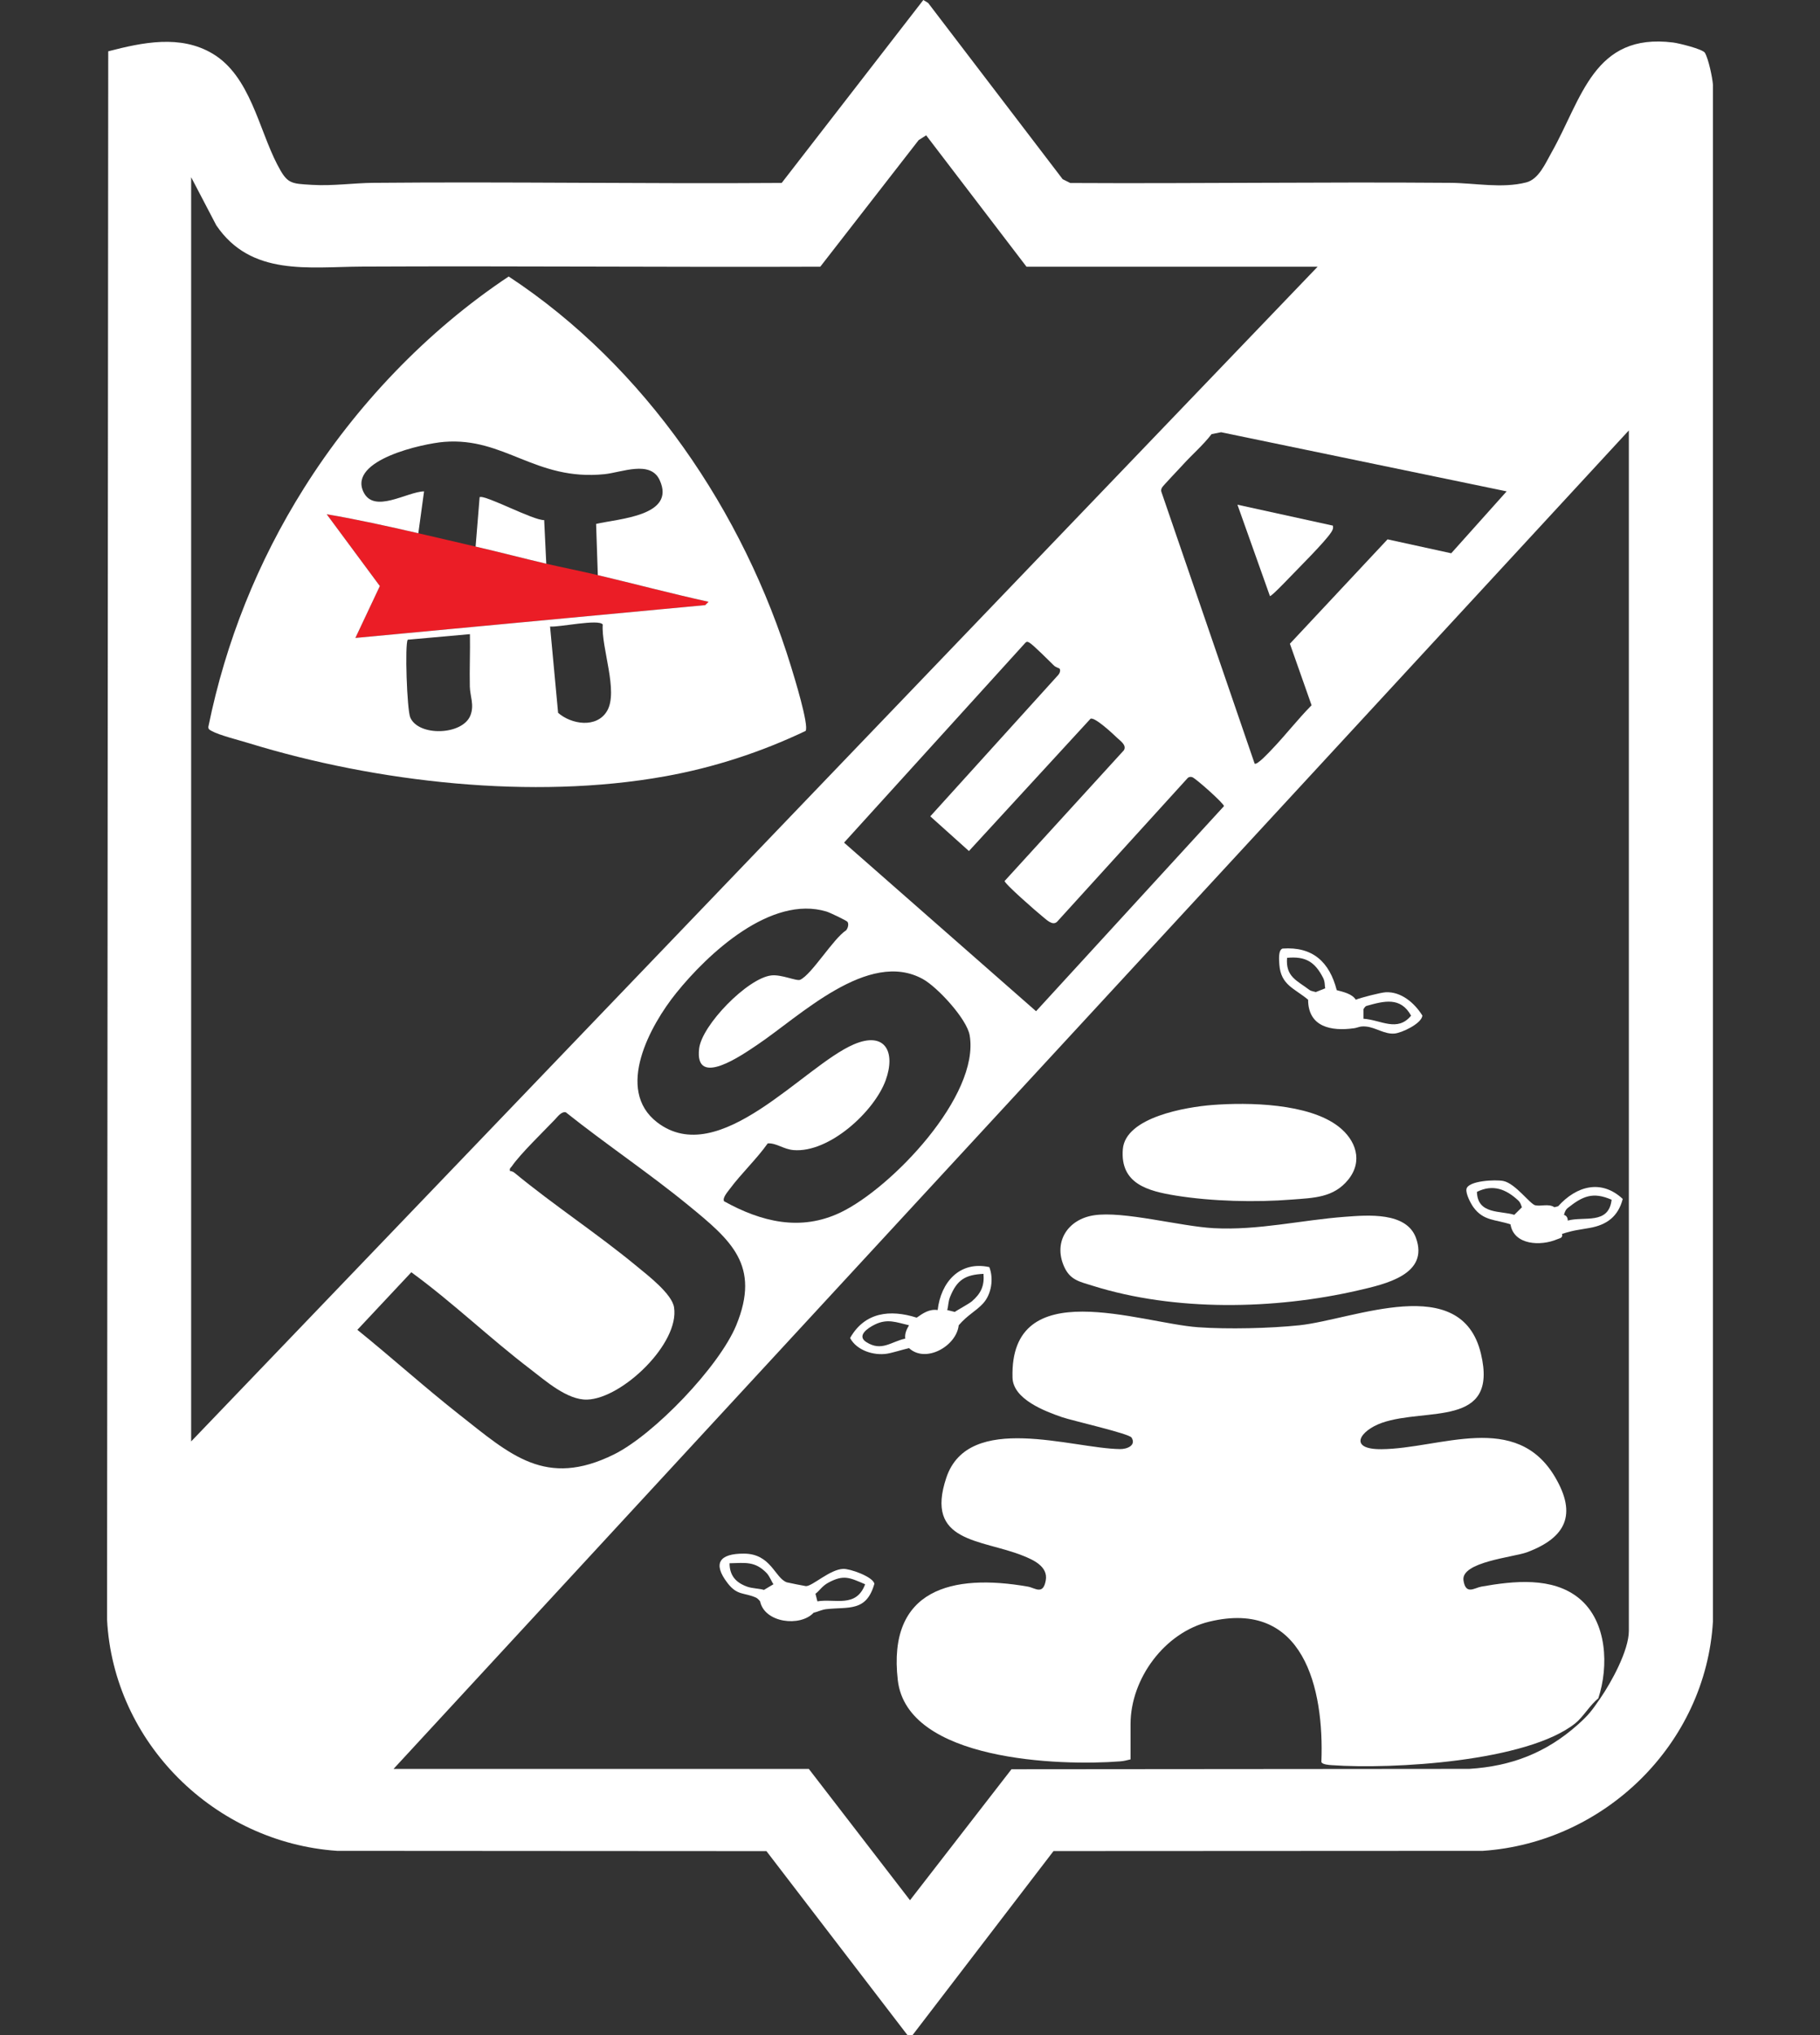<?xml version="1.0" encoding="UTF-8"?>
<svg width="34px" height="38px" viewBox="0 0 34 38" version="1.1" xmlns="http://www.w3.org/2000/svg" xmlns:xlink="http://www.w3.org/1999/xlink">
    <rect x="0" y="0" width="34" height="38" fill="#333333" stroke="none"/>
    <title>USEA_logo_mobile Copy</title>
    <g id="Design-Starter" stroke="none" stroke-width="1" fill="none" fill-rule="evenodd">
        <g id="Homepage-@-Mobile" transform="translate(-8, -16)">
            <g id="USEA_logo_mobile-Copy" transform="translate(10, 16)">
                <rect id="Rectangle" x="-2" y="0" width="34" height="38"></rect>
                <path d="M5.815,9.957 C6.171,10.038 6.529,10.124 6.885,10.206 C7.325,10.307 7.765,10.423 8.205,10.526 C8.525,10.6 8.849,10.663 9.168,10.739 C9.858,10.902 10.545,11.085 11.237,11.237 L11.175,11.299 L4.639,11.912 L5.096,10.943 L4.103,9.602 C4.677,9.699 5.249,9.827 5.815,9.957" id="Fill-63" fill="#EB1D26"></path>
                <path d="M28.429,30.452 C28.429,30.818 28.102,31.413 27.894,31.714 C27.735,31.945 27.681,32.021 27.466,32.212 C26.882,32.729 26.234,32.98 25.45,33.029 L16.896,33.036 L15,35.482 L13.11,33.03 L5.352,33.03 L28.429,8.037 L28.429,30.452 Z M5.684,23.756 C6.455,24.318 7.146,24.985 7.903,25.562 C8.188,25.78 8.598,26.146 8.97,26.134 C9.626,26.112 10.699,25.083 10.592,24.411 C10.553,24.159 10.097,23.81 9.898,23.646 C9.162,23.037 8.353,22.51 7.615,21.902 C7.59,21.881 7.561,21.868 7.528,21.866 C7.513,21.814 7.542,21.807 7.562,21.777 C7.72,21.546 8.151,21.131 8.365,20.906 C8.419,20.85 8.488,20.75 8.571,20.77 C9.319,21.366 10.122,21.902 10.861,22.507 C11.659,23.16 12.214,23.626 11.754,24.746 C11.436,25.517 10.216,26.79 9.467,27.159 C8.195,27.786 7.539,27.169 6.583,26.416 C5.935,25.906 5.318,25.35 4.676,24.831 L5.684,23.756 Z M1.571,26.915 L1.571,3.309 L2.041,4.208 C2.69,5.163 3.761,4.983 4.762,4.978 C7.615,4.964 10.47,4.991 13.324,4.98 L15.162,2.616 L15.302,2.527 L17.176,4.98 L22.615,4.98 L1.571,26.915 Z M13.768,15.734 L17.158,11.999 C17.185,11.975 17.201,11.985 17.229,11.999 C17.292,12.031 17.613,12.353 17.692,12.43 C17.721,12.458 17.791,12.479 17.795,12.485 C17.817,12.523 17.795,12.576 17.766,12.607 L15.379,15.243 L16.101,15.891 L18.372,13.421 C18.451,13.382 18.796,13.707 18.87,13.778 C18.934,13.839 19.05,13.913 18.996,14.009 L16.768,16.45 C16.76,16.497 17.37,17.029 17.462,17.102 C17.541,17.164 17.661,17.296 17.748,17.211 L20.191,14.524 C20.216,14.505 20.241,14.503 20.271,14.511 C20.331,14.527 20.873,15.009 20.865,15.053 L17.355,18.882 L13.768,15.734 Z M13.948,19.502 C13.005,19.909 11.436,21.846 10.277,20.957 C9.482,20.346 10.151,19.14 10.632,18.543 C11.226,17.805 12.404,16.707 13.441,17.021 C13.498,17.038 13.82,17.19 13.834,17.215 C13.86,17.26 13.84,17.331 13.807,17.371 C13.567,17.525 13.162,18.199 12.948,18.295 C12.881,18.325 12.597,18.19 12.406,18.214 C11.963,18.268 11.115,19.138 11.061,19.577 C10.969,20.333 11.879,19.688 12.14,19.514 C12.937,18.982 14.221,17.715 15.243,18.283 C15.513,18.433 16.063,19.026 16.115,19.333 C16.306,20.462 14.654,22.183 13.706,22.638 C12.957,22.998 12.223,22.816 11.527,22.431 C11.491,22.37 11.592,22.257 11.63,22.205 C11.849,21.91 12.129,21.65 12.343,21.349 C12.509,21.342 12.635,21.459 12.824,21.475 C13.488,21.531 14.333,20.757 14.546,20.17 C14.737,19.641 14.535,19.249 13.948,19.502 L13.948,19.502 Z M26.146,9.175 L25.111,10.331 L23.921,10.071 L22.097,12.02 L22.502,13.169 C22.243,13.431 22.015,13.727 21.76,13.993 C21.716,14.039 21.48,14.296 21.438,14.258 L19.696,9.183 C19.686,9.154 19.695,9.131 19.707,9.105 C19.719,9.078 20.04,8.742 20.1,8.676 C20.274,8.484 20.474,8.314 20.634,8.106 L20.812,8.071 L26.146,9.175 Z M29.85,0.986 C29.808,0.916 29.362,0.807 29.258,0.794 C27.771,0.606 27.553,1.843 26.985,2.847 C26.869,3.053 26.745,3.347 26.512,3.406 C26.056,3.523 25.553,3.417 25.096,3.414 C22.729,3.395 20.361,3.43 17.994,3.417 L17.852,3.346 L15.339,0.055 L15.249,0 L12.603,3.416 C10.061,3.434 7.517,3.391 4.976,3.414 C4.604,3.417 4.22,3.475 3.834,3.452 C3.423,3.428 3.367,3.433 3.18,3.073 C2.832,2.403 2.673,1.422 1.975,1.004 C1.371,0.642 0.663,0.792 0.022,0.958 L0,30.24 C0.118,32.539 2.007,34.403 4.298,34.56 L12.318,34.565 L14.952,38 L15.048,38 L17.681,34.564 L25.702,34.56 C27.98,34.404 29.866,32.562 30,30.276 L30,1.583 C29.99,1.444 29.916,1.098 29.85,0.986 L29.85,0.986 Z" id="Fill-64" fill="#FFFFFF"></path>
                <path d="M17.843,26.463 C18.029,26.527 19.093,26.768 19.139,26.843 C19.231,26.992 19.049,27.06 18.925,27.058 C18.034,27.049 16.094,26.356 15.679,27.591 C15.27,28.809 16.328,28.737 17.105,29.047 C17.299,29.124 17.584,29.249 17.536,29.511 C17.486,29.79 17.338,29.65 17.202,29.626 C15.794,29.379 14.575,29.669 14.772,31.373 C14.947,32.884 17.804,32.977 18.925,32.889 C18.994,32.884 19.054,32.868 19.12,32.852 L19.12,32.194 C19.12,31.346 19.757,30.482 20.588,30.281 C22.354,29.853 22.739,31.526 22.685,32.899 C22.696,32.949 22.835,32.957 22.881,32.96 C24.01,33.04 26.532,32.897 27.43,32.177 C27.574,32.062 27.708,31.831 27.858,31.714 C28.056,31.116 28.026,30.279 27.502,29.847 C27.004,29.437 26.268,29.521 25.674,29.626 C25.544,29.649 25.383,29.788 25.34,29.512 C25.286,29.164 26.276,29.078 26.528,28.984 C27.258,28.71 27.458,28.278 27.056,27.59 C26.327,26.338 24.904,27.05 23.81,27.06 C23.177,27.066 23.402,26.713 23.818,26.567 C24.646,26.278 25.997,26.666 25.666,25.278 C25.301,23.741 23.29,24.638 22.276,24.746 C21.726,24.804 20.935,24.822 20.384,24.783 C19.296,24.707 16.862,23.767 16.915,25.724 C16.926,26.127 17.518,26.351 17.843,26.463" id="Fill-65" fill="#FFFFFF"></path>
                <path d="M18.415,24.009 C19.949,24.491 21.809,24.455 23.371,24.095 C23.877,23.978 24.704,23.799 24.451,23.112 C24.272,22.627 23.551,22.689 23.133,22.72 C22.311,22.781 21.504,22.978 20.672,22.933 C20.048,22.899 18.984,22.607 18.433,22.693 C17.948,22.768 17.672,23.19 17.88,23.653 C17.994,23.906 18.174,23.933 18.415,24.009" id="Fill-66" fill="#FFFFFF"></path>
                <path d="M19.963,22.324 C20.634,22.433 21.456,22.453 22.133,22.399 C22.541,22.367 22.913,22.366 23.187,22.027 C23.467,21.681 23.331,21.287 23.004,21.034 C22.446,20.602 21.326,20.58 20.646,20.633 C20.164,20.671 19.026,20.858 18.976,21.458 C18.923,22.105 19.446,22.24 19.963,22.324" id="Fill-67" fill="#FFFFFF"></path>
                <path d="M12.321,29.372 C12.38,29.433 12.422,29.551 12.45,29.581 L12.271,29.688 C12.208,29.663 12.055,29.662 11.958,29.627 C11.749,29.552 11.63,29.422 11.629,29.19 C11.924,29.183 12.104,29.148 12.321,29.372 M13.473,29.553 C13.765,29.395 13.874,29.46 14.162,29.582 C13.995,30.031 13.598,29.845 13.27,29.901 L13.234,29.759 C13.302,29.713 13.356,29.616 13.473,29.553 M11.594,29.563 C11.773,29.795 11.9,29.734 12.115,29.828 C12.167,29.85 12.195,29.899 12.2,29.901 C12.283,30.305 12.951,30.382 13.199,30.114 C13.275,30.097 13.349,30.057 13.435,30.047 C13.854,30 14.186,30.103 14.335,29.571 C14.301,29.438 13.881,29.291 13.753,29.295 C13.504,29.303 13.176,29.62 13.056,29.617 C13.038,29.616 12.718,29.552 12.699,29.546 C12.474,29.465 12.405,29.011 11.897,29.01 C11.447,29.008 11.303,29.187 11.594,29.563" id="Fill-68" fill="#FFFFFF"></path>
                <path d="M26.363,22.416 C26.415,22.465 26.422,22.532 26.432,22.542 L26.289,22.684 C26.034,22.603 25.602,22.681 25.591,22.255 C25.89,22.107 26.135,22.204 26.363,22.416 M27.285,22.558 C27.563,22.338 27.753,22.247 28.107,22.402 C28.053,22.875 27.594,22.707 27.288,22.791 C27.287,22.739 27.267,22.7 27.216,22.684 C27.223,22.678 27.231,22.602 27.285,22.558 M26.218,22.862 C26.282,23.253 26.786,23.27 27.088,23.141 C27.142,23.118 27.198,23.119 27.181,23.04 C27.413,22.967 27.466,22.97 27.694,22.929 C28.018,22.873 28.23,22.714 28.315,22.387 C27.915,22.014 27.45,22.144 27.108,22.524 L27.038,22.542 C26.934,22.471 26.784,22.529 26.681,22.506 C26.584,22.485 26.311,22.099 26.085,22.052 C25.943,22.023 25.421,22.044 25.395,22.205 C25.381,22.291 25.472,22.467 25.524,22.54 C25.714,22.803 25.942,22.768 26.218,22.862" id="Fill-69" fill="#FFFFFF"></path>
                <path d="M22.044,17.885 C22.392,17.852 22.566,17.962 22.719,18.262 C22.758,18.339 22.744,18.423 22.758,18.454 L22.579,18.525 C22.571,18.517 22.499,18.512 22.461,18.484 C22.234,18.31 22.014,18.242 22.044,17.885 M23.531,18.782 C23.856,18.691 24.165,18.608 24.361,18.965 C24.104,19.277 23.797,19.044 23.471,19.022 L23.471,18.845 C23.476,18.843 23.496,18.791 23.531,18.782 M22.437,18.667 C22.439,19.179 22.872,19.259 23.293,19.2 C23.373,19.189 23.403,19.156 23.52,19.168 C23.699,19.185 23.863,19.314 24.049,19.299 C24.184,19.289 24.559,19.113 24.572,18.963 C24.426,18.729 24.176,18.513 23.887,18.528 C23.796,18.532 23.416,18.63 23.328,18.667 C23.256,18.555 23.095,18.522 22.972,18.489 C22.837,17.964 22.525,17.672 21.96,17.712 C21.875,17.74 21.895,17.934 21.9,18.011 C21.928,18.396 22.183,18.454 22.437,18.667" id="Fill-70" fill="#FFFFFF"></path>
                <path d="M14.344,24.732 C14.582,24.616 14.749,24.693 14.982,24.746 C14.936,24.823 14.899,24.902 14.911,24.995 C14.646,25.052 14.471,25.242 14.185,25.061 C13.999,24.943 14.207,24.799 14.344,24.732 M15.75,24.213 C15.877,23.9 16.031,23.802 16.373,23.786 C16.392,24.014 16.323,24.154 16.156,24.299 C16.101,24.346 15.849,24.482 15.838,24.497 L15.695,24.462 C15.718,24.392 15.71,24.311 15.75,24.213 M14.57,25.277 C14.668,25.262 14.859,25.201 14.982,25.173 C15.294,25.461 15.868,25.135 15.91,24.746 C16.079,24.55 16.223,24.49 16.361,24.343 C16.523,24.17 16.566,23.876 16.482,23.66 C15.924,23.538 15.575,23.947 15.517,24.462 C15.362,24.439 15.244,24.52 15.125,24.604 C14.628,24.446 14.154,24.501 13.881,24.984 C14.003,25.214 14.317,25.316 14.57,25.277" id="Fill-71" fill="#FFFFFF"></path>
                <path d="M11.175,11.299 L4.639,11.912 L5.096,10.943 L4.103,9.602 C4.677,9.699 5.249,9.827 5.815,9.957 L5.922,9.175 C5.599,9.183 4.986,9.6 4.789,9.184 C4.507,8.587 5.9,8.283 6.297,8.251 C7.428,8.16 8.003,8.985 9.293,8.854 C9.615,8.821 10.149,8.588 10.323,8.964 C10.634,9.637 9.553,9.684 9.136,9.783 L9.168,10.739 C9.858,10.902 10.545,11.085 11.237,11.237 L11.175,11.299 Z M9.341,13.275 C9.147,13.604 8.671,13.526 8.426,13.31 L8.276,11.699 C8.44,11.716 9.185,11.553 9.26,11.661 C9.229,12.094 9.557,12.908 9.341,13.275 L9.341,13.275 Z M6.787,13.361 C6.637,13.732 5.815,13.754 5.664,13.396 C5.602,13.248 5.561,12.026 5.617,11.945 L6.779,11.841 C6.785,12.167 6.77,12.494 6.777,12.82 C6.781,12.998 6.865,13.167 6.787,13.361 L6.787,13.361 Z M7.503,5.163 C5.979,6.176 4.647,7.573 3.675,9.121 C2.815,10.489 2.217,11.981 1.893,13.568 C1.888,13.617 1.916,13.628 1.952,13.648 C2.092,13.728 2.472,13.822 2.649,13.877 C5.036,14.61 7.955,14.94 10.423,14.496 C11.333,14.333 12.219,14.044 13.05,13.648 C13.116,13.543 12.835,12.633 12.78,12.454 C11.892,9.557 10.053,6.84 7.503,5.163 L7.503,5.163 Z" id="Fill-72" fill="#FFFFFF"></path>
                <path d="M22.081,10.793 C22.261,10.605 22.75,10.121 22.867,9.941 C22.895,9.897 22.91,9.87 22.901,9.815 L21.117,9.424 L21.724,11.13 C21.744,11.145 22.043,10.833 22.081,10.793" id="Fill-73" fill="#FFFFFF"></path>
                <path d="M6.96,9.284 L6.885,10.206 C7.325,10.307 7.765,10.423 8.205,10.526 L8.166,9.711 C7.972,9.724 7.046,9.226 6.96,9.284" id="Fill-74" fill="#FFFFFF"></path>
            </g>
        </g>
    </g>
</svg>